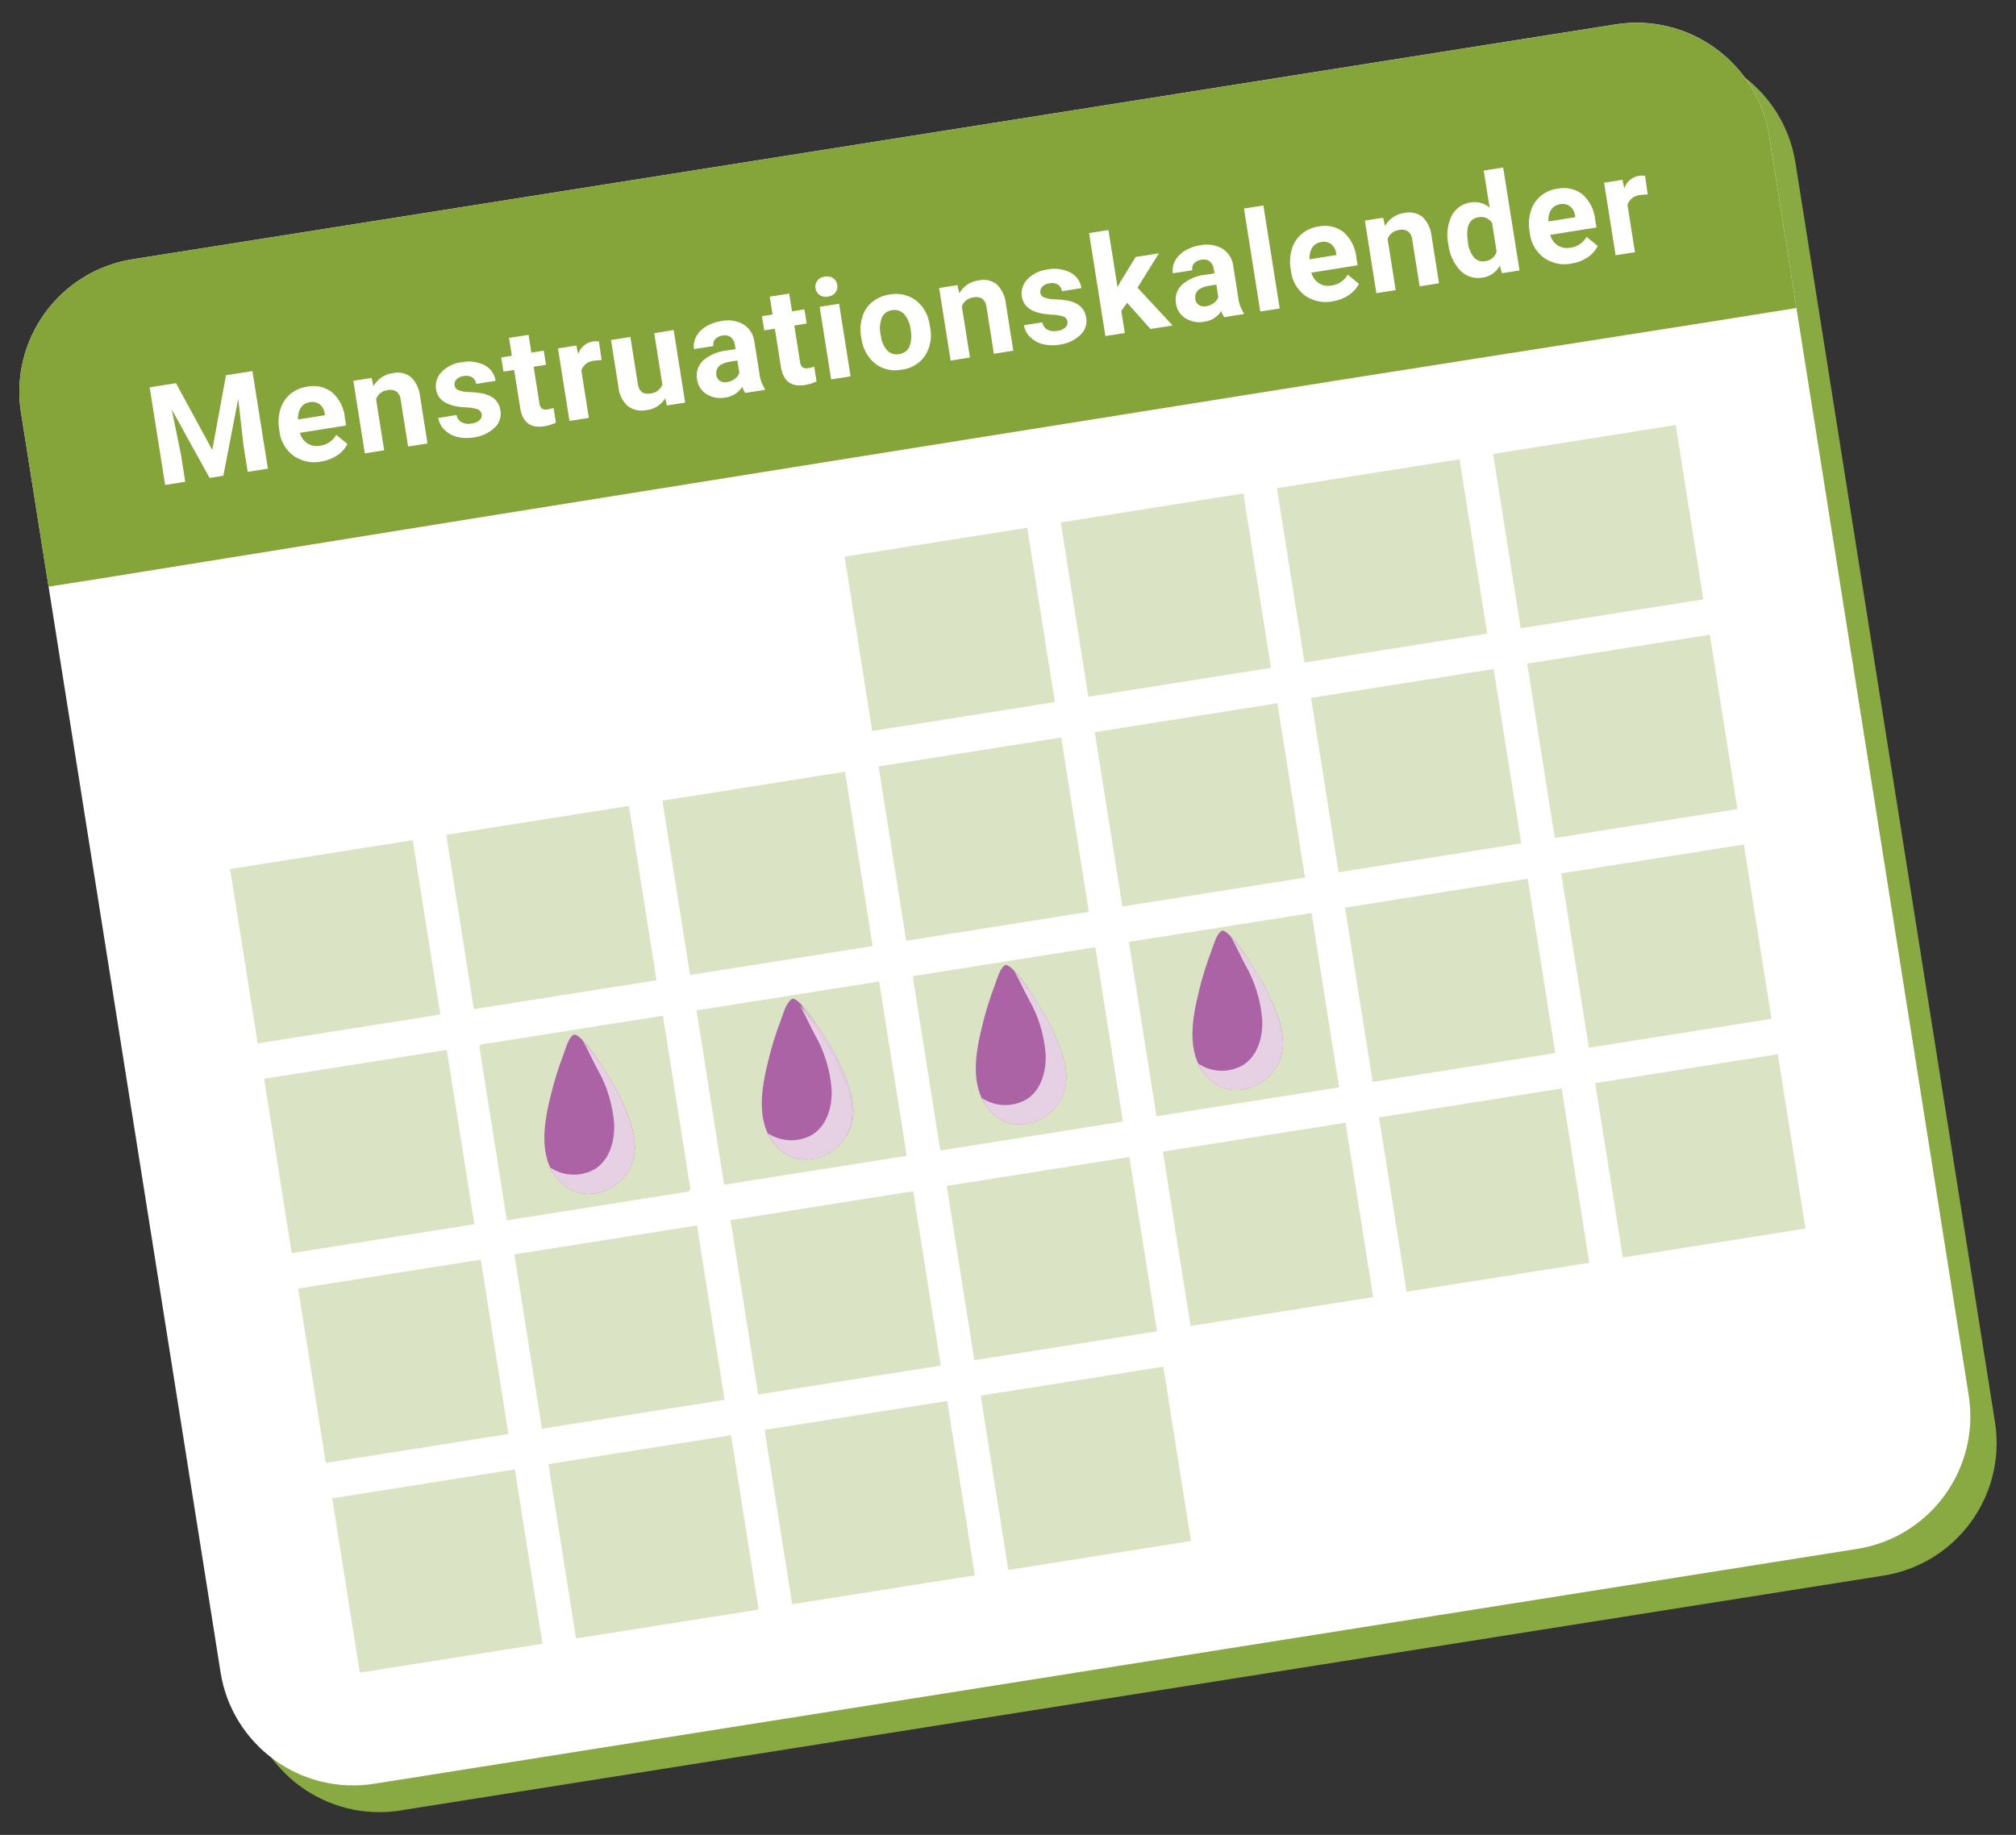 <?xml version="1.0" encoding="UTF-8"?><svg id="a" xmlns="http://www.w3.org/2000/svg" xmlns:xlink="http://www.w3.org/1999/xlink" viewBox="0 0 356.71 324.73"><rect x="0" y="0" width="356.71" height="324.73" fill="#333333" stroke="none"/><defs><clipPath id="c"><rect x="19.84" y="23.08" width="317.04" height="278.56" transform="translate(-23.2 29.9) rotate(-9)" fill="none" stroke-width="0"/></clipPath><clipPath id="f"><rect x="19.84" y="23.08" width="317.04" height="278.56" transform="translate(-23.2 29.9) rotate(-9)" fill="none" stroke-width="0"/></clipPath><clipPath id="j"><rect x="24.09" y="28.15" width="313.18" height="273.17" transform="translate(-23.55 30.29) rotate(-9)" fill="none" stroke-width="0"/></clipPath><clipPath id="bp"><rect x="210.71" y="165.7" width="15.5" height="27.19" transform="translate(-25.36 36.38) rotate(-9)" fill="none" stroke-width="0"/></clipPath><clipPath id="bv"><rect x="172.38" y="171.77" width="15.5" height="27.19" transform="translate(-26.78 30.46) rotate(-9)" fill="none" stroke-width="0"/></clipPath><clipPath id="cb"><rect x="134.71" y="177.74" width="15.5" height="27.19" transform="translate(-28.18 24.64) rotate(-9)" fill="none" stroke-width="0"/></clipPath><clipPath id="ci"><rect x="134.52" y="177.99" width="15.5" height="27.19" transform="translate(-28.22 24.62) rotate(-9)" fill="none" stroke-width="0"/></clipPath><clipPath id="co"><rect x="96.05" y="184.09" width="15.5" height="27.19" transform="translate(-29.65 18.67) rotate(-9)" fill="none" stroke-width="0"/></clipPath></defs><g id="b"><g clip-path="url(#c)"><g id="d"><g id="e"><g clip-path="url(#f)"><g id="g"><g id="h"><g id="i"><g clip-path="url(#j)"><g id="k"><path id="l" d="m333.23,278.85l-262.37,41.56c-12.96,2.05-25.14-6.79-27.19-19.75L8.37,77.8c-2.05-12.97,6.79-25.14,19.76-27.19h0S290.5,9.05,290.5,9.05c12.97-2.05,25.14,6.79,27.19,19.76,0,0,0,0,0,0l35.3,222.85c2.05,12.97-6.79,25.14-19.76,27.19h0" fill="#89a943" stroke-width="0"/></g></g></g></g><path id="m" d="m328.58,274.12l-262.37,41.56c-12.96,2.05-25.14-6.79-27.19-19.75L3.72,73.07c-2.05-12.97,6.79-25.14,19.76-27.19h0S285.85,4.32,285.85,4.32c12.97-2.05,25.14,6.79,27.19,19.76,0,0,0,0,0,0l35.3,222.85c2.05,12.97-6.79,25.14-19.76,27.19h0" fill="#fff" stroke-width="0"/><path id="n" d="m17.66,102.4l21.98-3.54c14.91-2.4,29.82-4.81,44.73-7.21,53.04-8.51,83.99-13.44,137.04-21.91,26.48-4.23,52.98-8.35,79.47-12.52,5.66-.89,11.32-1.8,16.98-2.71l-4.82-30.42c-2.05-12.97-14.23-21.81-27.19-19.76,0,0,0,0,0,0L23.48,45.88c-12.97,2.05-21.81,14.23-19.76,27.19h0s4.87,30.75,4.87,30.75c3.03-.49,6.06-.93,9.08-1.42" fill="#85a53b" stroke-width="0"/><rect id="o" x="42.95" y="151.05" width="32.72" height="31.24" transform="translate(-25.34 11.33) rotate(-9)" fill="#dae4c4" stroke-width="0"/><rect id="p" x="81.2" y="144.99" width="32.72" height="31.24" transform="translate(-23.92 17.24) rotate(-9)" fill="#dae4c4" stroke-width="0"/><rect id="q" x="119.45" y="138.94" width="32.72" height="31.24" transform="translate(-22.51 23.15) rotate(-9)" fill="#dae4c4" stroke-width="0"/><rect id="r" x="157.7" y="132.88" width="32.72" height="31.24" transform="translate(-21.09 29.06) rotate(-9)" fill="#dae4c4" stroke-width="0"/><rect id="s" x="195.95" y="126.82" width="32.72" height="31.24" transform="translate(-19.67 34.97) rotate(-9)" fill="#dae4c4" stroke-width="0"/><rect id="t" x="234.21" y="120.76" width="32.72" height="31.24" transform="translate(-18.25 40.88) rotate(-9)" fill="#dae4c4" stroke-width="0"/><rect id="u" x="272.46" y="114.7" width="32.72" height="31.24" transform="translate(-16.83 46.78) rotate(-9)" fill="#dae4c4" stroke-width="0"/><rect id="v" x="151.68" y="95.76" width="32.72" height="31.24" transform="translate(-15.35 27.66) rotate(-9)" fill="#dae4c4" stroke-width="0"/><rect id="w" x="189.93" y="89.7" width="32.72" height="31.24" transform="translate(-13.94 33.57) rotate(-9)" fill="#dae4c4" stroke-width="0"/><rect id="x" x="228.18" y="83.64" width="32.72" height="31.24" transform="translate(-12.52 39.48) rotate(-9)" fill="#dae4c4" stroke-width="0"/><rect id="y" x="266.43" y="77.58" width="32.72" height="31.24" transform="translate(-11.1 45.39) rotate(-9)" fill="#dae4c4" stroke-width="0"/><rect id="z" x="55" y="225.29" width="32.72" height="31.24" transform="translate(-36.81 14.13) rotate(-9)" fill="#dae4c4" stroke-width="0"/><rect id="aa" x="93.25" y="219.24" width="32.72" height="31.24" transform="translate(-35.39 20.04) rotate(-9)" fill="#dae4c4" stroke-width="0"/><rect id="ab" x="131.5" y="213.18" width="32.72" height="31.24" transform="translate(-33.97 25.95) rotate(-9)" fill="#dae4c4" stroke-width="0"/><rect id="ac" x="169.75" y="207.12" width="32.72" height="31.24" transform="translate(-32.55 31.86) rotate(-9)" fill="#dae4c4" stroke-width="0"/><rect id="ad" x="208" y="201.06" width="32.72" height="31.24" transform="translate(-31.13 37.76) rotate(-9)" fill="#dae4c4" stroke-width="0"/><rect id="ae" x="246.25" y="195" width="32.72" height="31.24" transform="translate(-29.72 43.67) rotate(-9)" fill="#dae4c4" stroke-width="0"/><rect id="af" x="284.5" y="188.94" width="32.72" height="31.24" transform="translate(-28.3 49.58) rotate(-9)" fill="#dae4c4" stroke-width="0"/><rect id="ag" x="61.02" y="262.41" width="32.72" height="31.24" transform="translate(-42.54 15.53) rotate(-9)" fill="#dae4c4" stroke-width="0"/><rect id="ah" x="99.27" y="256.36" width="32.72" height="31.24" transform="translate(-41.12 21.44) rotate(-9)" fill="#dae4c4" stroke-width="0"/><rect id="ai" x="137.52" y="250.3" width="32.72" height="31.24" transform="translate(-39.7 27.35) rotate(-9)" fill="#dae4c4" stroke-width="0"/><rect id="aj" x="175.77" y="244.24" width="32.72" height="31.24" transform="translate(-38.29 33.25) rotate(-9)" fill="#dae4c4" stroke-width="0"/><rect id="ak" x="48.98" y="188.17" width="32.72" height="31.24" transform="translate(-31.08 12.73) rotate(-9)" fill="#dae4c4" stroke-width="0"/><rect id="al" x="87.23" y="182.12" width="32.72" height="31.24" transform="translate(-29.66 18.64) rotate(-9)" fill="#dae4c4" stroke-width="0"/><rect id="am" x="125.48" y="176.06" width="32.72" height="31.24" transform="translate(-28.24 24.55) rotate(-9)" fill="#dae4c4" stroke-width="0"/><rect id="an" x="163.73" y="170" width="32.72" height="31.24" transform="translate(-26.82 30.46) rotate(-9)" fill="#dae4c4" stroke-width="0"/><rect id="ao" x="201.98" y="163.94" width="32.72" height="31.24" transform="translate(-25.4 36.37) rotate(-9)" fill="#dae4c4" stroke-width="0"/><rect id="ap" x="240.23" y="157.88" width="32.72" height="31.24" transform="translate(-23.98 42.27) rotate(-9)" fill="#dae4c4" stroke-width="0"/><rect id="aq" x="278.48" y="151.82" width="32.72" height="31.24" transform="translate(-22.56 48.18) rotate(-9)" fill="#dae4c4" stroke-width="0"/><path id="ar" d="m31.14,67.81l6.42,11.83,2.43-13.23,4.67-.74,2.74,17.27-3.57.57-.75-4.72-.93-8.21-2.63,13.61-2.44.39-6.69-12.12,1.64,8.08.75,4.72-3.56.56-2.74-17.27,4.65-.74Z" fill="#fff" stroke-width="0"/><path id="as" d="m56.83,81.69c-1.69.34-3.45-.03-4.87-1.01-1.4-1.03-2.31-2.6-2.51-4.33l-.05-.33c-.21-1.19-.14-2.41.2-3.58.31-1.05.91-1.98,1.75-2.69.86-.71,1.89-1.17,3-1.32,1.55-.33,3.16.04,4.41,1,1.29,1.15,2.1,2.75,2.26,4.47l.22,1.4-8.18,1.3c.2.76.67,1.42,1.32,1.86.66.42,1.47.58,2.24.42,1.21-.14,2.28-.86,2.87-1.93l1.98,1.62c-.41.83-1.04,1.53-1.82,2.03-.85.56-1.81.93-2.82,1.07m-2.06-10.48c-.63.08-1.19.43-1.54.95-.38.63-.55,1.37-.5,2.1l4.77-.76-.04-.27c-.08-.65-.4-1.25-.9-1.67-.52-.37-1.17-.5-1.78-.36" fill="#fff" stroke-width="0"/><path id="at" d="m65.75,66.88l.34,1.46c.71-1.27,1.98-2.13,3.42-2.3,1.13-.27,2.32,0,3.23.72.91.92,1.47,2.13,1.59,3.42l1.31,8.3-3.43.54-1.3-8.21c-.04-.58-.3-1.12-.73-1.51-.5-.3-1.1-.39-1.66-.24-.91.11-1.67.72-1.98,1.58l1.43,9.05-3.42.54-2.03-12.84,3.23-.51Z" fill="#fff" stroke-width="0"/><path id="au" d="m85.23,73.31c-.07-.42-.37-.77-.78-.89-.68-.21-1.39-.33-2.1-.33-3.15-.16-4.89-1.21-5.19-3.17-.19-1.12.17-2.27.97-3.08.94-.97,2.18-1.58,3.53-1.73,1.38-.29,2.83-.1,4.09.53,1.06.55,1.78,1.58,1.94,2.76l-3.43.54c-.06-.46-.3-.87-.67-1.14-.47-.29-1.03-.38-1.56-.25-.48.05-.94.26-1.28.61-.27.29-.39.68-.32,1.07.06.38.32.7.69.83.62.22,1.26.32,1.92.32.75.02,1.51.1,2.25.23,1.92.38,3,1.39,3.26,3.03.2,1.14-.2,2.3-1.06,3.08-1.03.95-2.33,1.54-3.72,1.7-.98.17-1.99.13-2.96-.12-.84-.22-1.6-.66-2.21-1.27-.56-.56-.93-1.28-1.06-2.06l3.25-.52c.09.55.42,1.02.9,1.29.55.27,1.17.35,1.76.22.53-.05,1.03-.26,1.43-.61.29-.27.42-.67.35-1.06" fill="#fff" stroke-width="0"/><path id="av" d="m93.52,59.24l.5,3.16,2.19-.35.4,2.51-2.19.35,1.01,6.41c.02.37.18.71.43.98.33.2.72.25,1.09.14.34-.05.67-.13,1-.24l.41,2.6c-.64.31-1.32.53-2.03.64-2.41.38-3.82-.64-4.26-3.06l-1.1-6.91-1.88.3-.4-2.51,1.88-.3-.5-3.16,3.43-.54Z" fill="#fff" stroke-width="0"/><path id="aw" d="m106.45,63.73c-.42,0-.84.04-1.25.1-1.06.03-1.99.71-2.34,1.72l1.33,8.4-3.43.54-2.03-12.83,3.24-.51.34,1.51c.37-1.17,1.37-2.03,2.58-2.22.36-.06.73-.06,1.09-.01l.47,3.31Z" fill="#fff" stroke-width="0"/><path id="ax" d="m117.71,70.47c-.7,1.17-1.91,1.95-3.27,2.1-1.16.26-2.38.01-3.34-.69-.95-.86-1.54-2.03-1.66-3.3l-1.33-8.41,3.43-.54,1.31,8.3c.21,1.34.93,1.91,2.15,1.72.98-.05,1.85-.67,2.2-1.59l-1.44-9.1,3.44-.55,2.03,12.84-3.23.51-.3-1.29Z" fill="#fff" stroke-width="0"/><path id="ay" d="m131.87,69.56c-.23-.33-.41-.7-.53-1.1-.67,1.05-1.78,1.75-3.02,1.9-1.14.22-2.31,0-3.3-.6-.91-.56-1.53-1.5-1.67-2.56-.26-1.22.13-2.49,1.02-3.37,1.18-1.02,2.65-1.64,4.2-1.79l1.58-.25-.12-.74c-.06-.52-.3-1-.68-1.35-.44-.32-1-.44-1.52-.31-.49.05-.95.27-1.29.63-.29.34-.4.78-.31,1.22l-3.43.54c-.12-.74.01-1.51.36-2.17.39-.74.98-1.36,1.71-1.8.84-.51,1.77-.85,2.74-.99,1.35-.29,2.75-.08,3.96.6,1.08.7,1.79,1.85,1.92,3.13l.88,5.56c.1.96.43,1.88.95,2.68l.03.2-3.46.55Zm-3.21-1.94c.49-.07.95-.27,1.35-.56.37-.26.65-.63.81-1.06l-.35-2.2-1.28.2c-1.72.27-2.54,1.01-2.46,2.21l.02.2c.05.4.28.76.62.99.39.24.85.32,1.3.22" fill="#fff" stroke-width="0"/><path id="az" d="m139.64,51.94l.5,3.16,2.19-.35.4,2.51-2.19.35,1.01,6.41c.02.37.18.71.43.98.33.2.72.25,1.09.14.34-.05.67-.13,1-.24l.41,2.6c-.64.31-1.32.53-2.03.64-2.41.38-3.82-.64-4.25-3.06l-1.1-6.91-1.88.3-.4-2.51,1.88-.3-.5-3.16,3.43-.54Z" fill="#fff" stroke-width="0"/><path id="ba" d="m144.3,51.03c-.09-.48.02-.97.31-1.36.33-.41.81-.66,1.33-.72.51-.11,1.04-.01,1.48.27.4.27.66.71.72,1.19.09.48-.02.98-.32,1.37-.33.4-.8.66-1.32.71-.51.11-1.04,0-1.47-.27-.4-.27-.67-.71-.73-1.2m6.2,15.58l-3.44.54-2.03-12.84,3.44-.54,2.03,12.84Z" fill="#fff" stroke-width="0"/><path id="bb" d="m152.37,59.62c-.21-1.17-.14-2.38.2-3.52.31-1.04.92-1.96,1.75-2.65.89-.71,1.95-1.17,3.08-1.33,1.56-.31,3.18.02,4.5.92,1.32.97,2.22,2.41,2.52,4.03l.16.87c.36,1.72.04,3.51-.9,5-.95,1.39-2.47,2.3-4.14,2.48-1.65.34-3.37-.05-4.71-1.08-1.37-1.15-2.24-2.8-2.43-4.58l-.02-.15Zm3.47-.3c.09.99.49,1.93,1.13,2.69.55.57,1.35.82,2.13.66.77-.09,1.45-.57,1.79-1.27.39-1.01.47-2.12.22-3.17-.1-.98-.5-1.91-1.15-2.66-.55-.58-1.35-.83-2.13-.67-.78.09-1.46.58-1.79,1.29-.38,1-.45,2.1-.21,3.15" fill="#fff" stroke-width="0"/><path id="bc" d="m169.4,50.46l.34,1.46c.7-1.27,1.98-2.13,3.42-2.3,1.13-.27,2.32,0,3.23.72.91.92,1.47,2.13,1.59,3.42l1.31,8.3-3.43.54-1.3-8.21c-.04-.58-.3-1.12-.73-1.51-.5-.3-1.1-.39-1.66-.24-.91.11-1.67.72-1.98,1.58l1.43,9.05-3.42.54-2.03-12.84,3.23-.51Z" fill="#fff" stroke-width="0"/><path id="bd" d="m188.89,56.9c-.07-.42-.37-.77-.78-.89-.68-.21-1.39-.33-2.1-.33-3.15-.16-4.89-1.21-5.2-3.17-.19-1.12.17-2.27.97-3.08.94-.97,2.19-1.58,3.53-1.73,1.38-.29,2.83-.1,4.09.53,1.06.55,1.78,1.58,1.94,2.76l-3.43.54c-.06-.46-.3-.87-.67-1.14-.46-.29-1.03-.38-1.56-.25-.48.05-.94.26-1.28.61-.27.29-.38.68-.32,1.07.06.38.32.7.68.83.62.22,1.26.32,1.92.32.75.02,1.51.1,2.25.23,1.92.38,3.01,1.39,3.26,3.03.2,1.14-.2,2.3-1.06,3.08-1.03.95-2.33,1.54-3.72,1.7-.98.17-1.99.13-2.96-.12-.84-.22-1.6-.66-2.21-1.27-.56-.56-.93-1.28-1.06-2.06l3.25-.51c.09.55.42,1.02.9,1.29.55.27,1.17.35,1.76.22.53-.05,1.03-.26,1.43-.61.29-.27.42-.67.35-1.06" fill="#fff" stroke-width="0"/><path id="be" d="m199.44,53.58l-1.04,1.43.62,3.92-3.43.54-2.89-18.22,3.43-.54,1.6,10.1.53-.96,2.68-4.37,4.12-.65-3.79,6.08,6.22,6.69-3.93.62-4.12-4.63Z" fill="#fff" stroke-width="0"/><path id="bf" d="m216.62,56.14c-.23-.33-.41-.7-.53-1.1-.67,1.05-1.78,1.75-3.02,1.9-1.14.22-2.31,0-3.3-.6-.91-.56-1.53-1.49-1.68-2.56-.26-1.22.13-2.49,1.02-3.37,1.18-1.02,2.65-1.64,4.2-1.79l1.58-.25-.12-.74c-.06-.52-.3-1-.68-1.35-.44-.32-1-.44-1.53-.3-.49.05-.95.27-1.29.63-.29.34-.4.78-.31,1.22l-3.43.54c-.12-.74.01-1.51.36-2.17.39-.74.98-1.36,1.71-1.8.84-.51,1.77-.85,2.74-.99,1.35-.29,2.75-.08,3.96.6,1.08.7,1.79,1.85,1.92,3.13l.88,5.56c.1.96.43,1.88.95,2.68l.03.2-3.46.55Zm-3.21-1.94c.49-.07.95-.27,1.35-.56.37-.26.65-.63.81-1.06l-.35-2.21-1.28.2c-1.72.27-2.54,1.01-2.46,2.21l.02.2c.05.4.28.76.62.99.39.24.85.32,1.3.22" fill="#fff" stroke-width="0"/><rect id="bg" x="221.53" y="36.52" width="3.48" height="18.45" transform="translate(-4.41 35.49) rotate(-9)" fill="#fff" stroke-width="0"/><path id="bh" d="m235.81,53.34c-1.69.34-3.45-.03-4.87-1.01-1.4-1.03-2.31-2.6-2.51-4.33l-.05-.33c-.21-1.19-.14-2.42.2-3.58.3-1.05.91-1.98,1.74-2.69.86-.71,1.89-1.17,3-1.32,1.55-.33,3.16.04,4.41,1,1.29,1.15,2.1,2.75,2.26,4.47l.22,1.4-8.18,1.3c.2.76.67,1.42,1.32,1.86.66.42,1.46.58,2.24.42,1.21-.14,2.28-.86,2.87-1.93l1.98,1.62c-.41.83-1.04,1.53-1.82,2.03-.85.56-1.81.93-2.82,1.07m-2.06-10.48c-.63.08-1.19.43-1.54.95-.38.63-.55,1.37-.5,2.1l4.77-.76-.04-.27c-.08-.65-.4-1.25-.9-1.67-.52-.37-1.17-.5-1.78-.36" fill="#fff" stroke-width="0"/><path id="bi" d="m244.73,38.53l.34,1.46c.7-1.27,1.98-2.13,3.42-2.3,1.13-.27,2.32,0,3.23.72.91.92,1.47,2.13,1.59,3.42l1.31,8.3-3.43.54-1.3-8.21c-.04-.58-.3-1.12-.73-1.51-.5-.3-1.1-.39-1.66-.24-.91.11-1.67.72-1.98,1.58l1.43,9.05-3.42.54-2.03-12.84,3.23-.51Z" fill="#fff" stroke-width="0"/><path id="bj" d="m256.26,43.18c-.36-1.68-.15-3.44.59-4.99.67-1.3,1.95-2.19,3.4-2.36,1.19-.22,2.41.12,3.32.91l-1.04-6.55,3.44-.55,2.89,18.22-3.1.49-.38-1.34c-.62,1.15-1.75,1.94-3.04,2.12-1.43.26-2.89-.19-3.92-1.21-1.22-1.3-1.98-2.97-2.16-4.75m3.47-.29c.09.97.46,1.9,1.07,2.67.49.56,1.25.82,1.98.67.96-.09,1.77-.76,2.03-1.7l-.8-5.07c-.52-.81-1.49-1.21-2.43-1-1.65.26-2.27,1.74-1.84,4.42" fill="#fff" stroke-width="0"/><path id="bk" d="m278.07,46.65c-1.69.34-3.45-.03-4.87-1.01-1.4-1.03-2.31-2.6-2.51-4.33l-.05-.33c-.21-1.19-.14-2.42.2-3.58.3-1.05.91-1.98,1.74-2.69.86-.71,1.89-1.17,3-1.32,1.55-.33,3.16.04,4.41,1,1.29,1.15,2.1,2.75,2.26,4.47l.22,1.4-8.18,1.3c.2.76.67,1.42,1.32,1.86.66.42,1.46.58,2.24.42,1.21-.14,2.28-.85,2.87-1.93l1.98,1.62c-.41.83-1.04,1.53-1.82,2.03-.85.56-1.81.93-2.82,1.07m-2.06-10.48c-.63.08-1.19.43-1.54.95-.38.63-.55,1.37-.5,2.1l4.77-.76-.04-.27c-.08-.65-.4-1.25-.9-1.67-.52-.37-1.17-.5-1.78-.36" fill="#fff" stroke-width="0"/><path id="bl" d="m291.55,34.41c-.42,0-.84.04-1.25.1-1.06.03-1.99.71-2.34,1.72l1.33,8.4-3.43.54-2.03-12.83,3.24-.51.34,1.51c.37-1.17,1.37-2.03,2.58-2.22.36-.06.73-.06,1.09-.01l.47,3.31Z" fill="#fff" stroke-width="0"/><path id="bm" d="m216.11,164.76c-.9.6-1.37,2.5-1.73,3.43-.89,2.34-1.64,4.73-2.23,7.16-1.19,4.85-2.31,10.8,1.21,15.01,3.46,4.13,9.67,2.96,12.41-1.4,2.55-4.06.66-8.61-1.09-12.55-1.71-3.86-7.3-12.49-8.58-11.64" fill="#ab63a5" stroke-width="0"/><g id="bn"><g id="bo"><g clip-path="url(#bp)"><g id="bq"><path id="br" d="m224.69,176.4c-1.84-3.88-4.18-7.49-6.97-10.75.97,1.69,1.76,3.51,2.6,5.08,1.74,3.01,2.77,6.38,3.02,9.85.11,2.94-.78,6.28-3.42,7.93-2.47,1.41-5.53,1.3-7.89-.27.35.77.8,1.48,1.33,2.13,3.46,4.13,9.67,2.96,12.41-1.4,2.55-4.06.66-8.61-1.09-12.55" fill="#e6d0e4" stroke-width="0"/></g></g></g></g><path id="bs" d="m177.78,170.83c-.9.6-1.37,2.5-1.73,3.43-.89,2.34-1.64,4.73-2.23,7.16-1.19,4.85-2.31,10.8,1.21,15.01,3.46,4.13,9.67,2.96,12.41-1.4,2.55-4.06.66-8.61-1.09-12.55-1.72-3.86-7.3-12.49-8.58-11.64" fill="#ab63a5" stroke-width="0"/><g id="bt"><g id="bu"><g clip-path="url(#bv)"><g id="bw"><path id="bx" d="m186.36,182.47c-1.84-3.88-4.19-7.49-6.97-10.75.97,1.69,1.76,3.51,2.61,5.08,1.74,3.01,2.77,6.38,3.02,9.85.11,2.94-.78,6.28-3.42,7.93-2.47,1.41-5.53,1.3-7.89-.27.35.76.8,1.48,1.33,2.13,3.46,4.13,9.67,2.96,12.41-1.4,2.55-4.06.66-8.61-1.09-12.55" fill="#e6d0e4" stroke-width="0"/></g></g></g></g><path id="by" d="m140.1,176.8c-.9.6-1.37,2.5-1.73,3.43-.89,2.34-1.64,4.73-2.23,7.16-1.19,4.85-2.31,10.8,1.21,15.01,3.46,4.13,9.67,2.96,12.41-1.4,2.55-4.06.66-8.61-1.09-12.55-1.71-3.86-7.3-12.49-8.58-11.64" fill="#ab63a5" stroke-width="0"/><g id="bz"><g id="ca"><g clip-path="url(#cb)"><g id="cc"><path id="cd" d="m148.68,188.44c-1.84-3.87-4.19-7.49-6.97-10.75.97,1.69,1.76,3.51,2.6,5.08,1.74,3.01,2.78,6.38,3.02,9.85.11,2.94-.78,6.28-3.41,7.93-2.47,1.41-5.53,1.3-7.89-.27.35.77.8,1.48,1.33,2.13,3.46,4.13,9.67,2.96,12.41-1.4,2.55-4.06.66-8.61-1.09-12.55" fill="#e6d0e4" stroke-width="0"/></g></g></g></g><rect id="ce" x="87.04" y="182.37" width="32.72" height="31.24" transform="translate(-29.7 18.61) rotate(-9)" fill="#dae4c4" stroke-width="0"/><path id="cf" d="m139.91,177.06c-.9.6-1.37,2.5-1.73,3.43-.89,2.34-1.64,4.73-2.23,7.16-1.19,4.85-2.31,10.8,1.21,15.01,3.46,4.13,9.67,2.96,12.41-1.4,2.55-4.06.66-8.61-1.09-12.55-1.72-3.86-7.3-12.49-8.58-11.64" fill="#ab63a5" stroke-width="0"/><g id="cg"><g id="ch"><g clip-path="url(#ci)"><g id="cj"><path id="ck" d="m148.5,188.7c-1.84-3.88-4.19-7.49-6.97-10.75.97,1.69,1.76,3.52,2.6,5.08,1.74,3.01,2.77,6.38,3.02,9.85.11,2.94-.78,6.28-3.42,7.93-2.47,1.41-5.52,1.3-7.89-.27.35.76.8,1.48,1.33,2.13,3.46,4.13,9.67,2.96,12.41-1.4,2.55-4.06.66-8.61-1.09-12.55" fill="#e6d0e4" stroke-width="0"/></g></g></g></g><path id="cl" d="m101.44,183.15c-.9.6-1.37,2.5-1.73,3.43-.89,2.34-1.64,4.73-2.23,7.16-1.2,4.85-2.31,10.8,1.21,15.01,3.46,4.13,9.67,2.96,12.41-1.4,2.55-4.06.66-8.61-1.08-12.55-1.71-3.86-7.3-12.49-8.58-11.64" fill="#ab63a5" stroke-width="0"/><g id="cm"><g id="cn"><g clip-path="url(#co)"><g id="cp"><path id="cq" d="m110.02,194.79c-1.84-3.88-4.19-7.49-6.97-10.75.97,1.69,1.76,3.52,2.6,5.08,1.74,3.01,2.77,6.38,3.02,9.85.11,2.94-.78,6.28-3.42,7.93-2.47,1.41-5.52,1.3-7.89-.27.35.77.8,1.48,1.33,2.13,3.46,4.13,9.67,2.96,12.41-1.4,2.55-4.06.66-8.61-1.08-12.55" fill="#e6d0e4" stroke-width="0"/></g></g></g></g></g></g></g></g></g></g></svg>